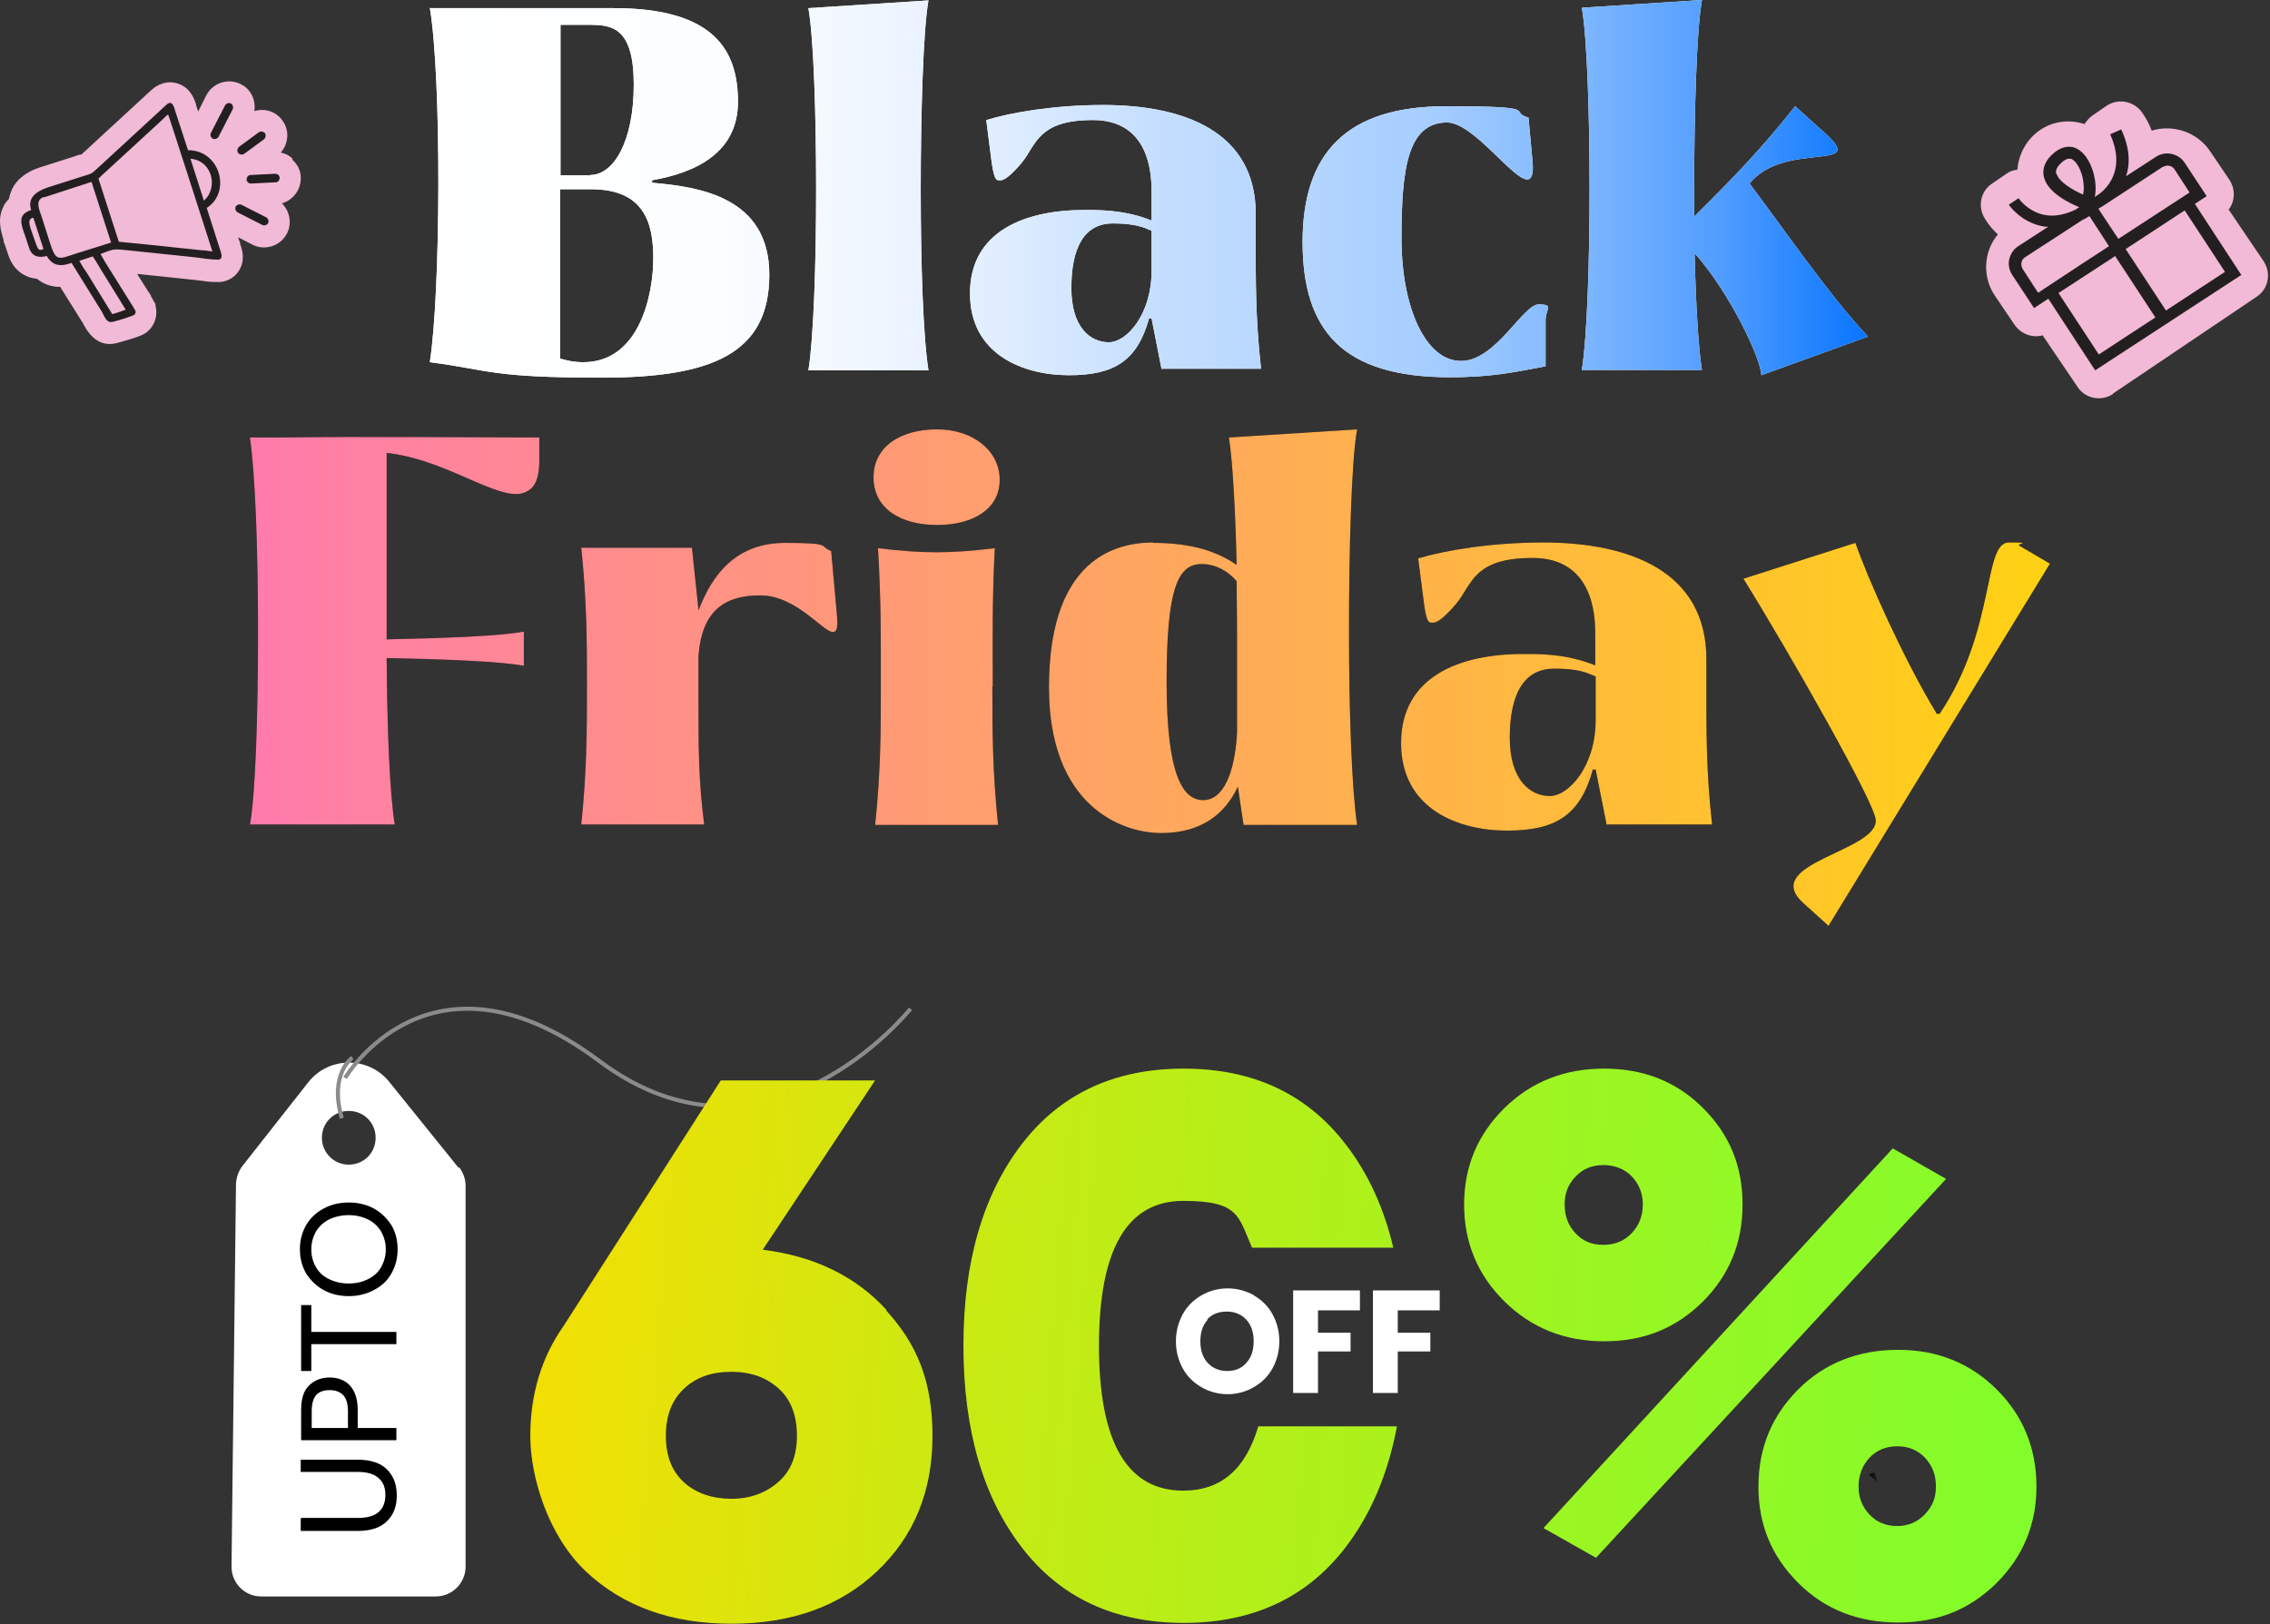 <?xml version="1.0"?>
<svg xmlns="http://www.w3.org/2000/svg" width="531" height="380" viewBox="0 0 531 380" fill="none">
<rect x="0" y="0" width="531" height="380" fill="#333333" stroke="none"/>
<path d="M494.285 92.175C491.524 93.984 487.81 93.317 486.001 90.556L477.812 78.463C475.431 79.129 472.765 78.177 471.242 75.987L466.671 69.226C463.624 64.751 464.005 58.847 467.337 54.848C466.195 53.8 465.147 52.562 464.29 51.134C462.576 48.373 463.243 44.754 466.004 42.945L469.337 40.66C470.099 40.088 470.956 39.803 471.908 39.708C472.194 36.089 474.003 32.661 477.145 30.471C480.288 28.281 484.192 27.9 487.62 29.043C488.096 28.281 488.667 27.614 489.429 27.043L492.762 24.758C495.428 22.948 499.142 23.615 501.046 26.281C501.998 27.614 502.76 29.043 503.331 30.566C508.283 29.043 513.901 30.852 516.948 35.327L521.519 42.088C522.947 44.278 522.852 47.04 521.328 49.039L529.518 61.133C531.327 63.894 530.66 67.608 527.899 69.417L494.285 92.08V92.175Z" fill="#F2BAD6"/>
<path d="M524.376 64.465L513.425 47.706L516.187 45.897L511.045 38.089C509.616 35.898 506.569 35.232 504.379 36.66L497.333 41.231C498.285 38.469 498.285 34.756 496.19 30.28L493.619 31.423C497.142 39.231 493.333 43.611 491.143 45.325L490 46.087C490.381 44.468 490.191 42.469 489.81 40.85C488.953 37.517 487.239 35.137 485.049 34.47C483.906 34.184 482.097 34.184 480.002 36.184C477.907 38.184 477.812 40.088 478.098 41.326C478.86 45.04 484.192 47.611 486.382 48.468L485.525 49.039C483.144 50.182 480.859 50.658 478.764 50.372C474.574 49.801 472.194 46.468 472.194 46.373L471.051 47.135L469.909 47.897C470.004 48.087 472.956 52.277 478.383 53.038C478.669 53.038 478.859 53.038 479.145 53.038L472.099 57.609C471.051 58.276 470.29 59.418 470.004 60.656C469.718 61.894 470.004 63.227 470.67 64.275L475.812 72.083L479.145 69.893L490.096 86.652L524.376 64.275V64.465ZM480.954 40.66C480.954 40.374 480.669 39.517 482.097 38.184C482.764 37.517 483.43 37.136 484.001 37.136C484.573 37.136 484.192 37.136 484.382 37.136C485.43 37.422 486.572 39.136 487.144 41.421C487.525 43.135 487.525 44.659 487.239 45.516C485.049 44.564 481.526 42.564 481.05 40.564L480.954 40.66ZM520.472 63.608L506.664 72.654L497.237 58.276L511.045 49.23L520.472 63.608ZM505.998 39.041C506.379 38.85 506.664 38.755 507.045 38.755C507.712 38.755 508.283 39.041 508.664 39.612L512.187 45.04L495.523 55.895L490.857 48.849C490.857 48.849 491.048 48.754 491.143 48.658C491.334 48.563 491.81 48.277 492.381 47.897L505.903 39.041H505.998ZM476.669 68.369L473.146 62.942C472.861 62.465 472.765 61.989 472.861 61.418C472.956 60.942 473.241 60.466 473.717 60.18L487.049 51.515C487.62 51.229 488.191 50.944 488.763 50.563L493.333 57.609L486.763 61.894L477.812 67.798L476.86 68.464L476.669 68.369ZM494.095 60.371L494.762 59.894L504.189 74.273L490.953 82.938L481.526 68.56L494.095 60.371Z" fill="#231F20"/>
<path d="M100.638 1.904H143.583C167.198 1.904 172.626 11.903 172.626 23.805C172.626 35.708 162.818 40.374 152.534 42.183V42.755C163.199 43.707 179.958 45.897 179.958 64.275C179.958 82.653 166.722 88.366 140.726 88.366C114.731 88.366 114.54 86.557 100.542 84.748C103.113 68.274 103.304 18.092 100.542 1.809L100.638 1.904ZM138.06 40.945C143.583 40.945 148.249 33.042 148.249 19.806C148.249 6.57 143.297 5.808 137.965 5.808H131.109V41.041H138.155L138.06 40.945ZM131.014 83.891C132.632 84.367 134.251 84.748 136.441 84.748C149.677 84.748 152.819 68.75 152.819 60.466C152.819 52.182 150.724 44.278 138.25 44.278H131.014V83.986V83.891Z" fill="white"/>
<path d="M217.19 0.095C215.952 6.951 215.38 26.472 215.38 44.278C215.38 62.085 215.952 78.844 217.19 86.652H189.099C190.337 78.939 190.908 61.514 190.908 44.278C190.908 27.043 190.337 8.856 189.099 1.905L217.19 0.095Z" fill="white"/>
<path d="M271.751 86.557L269.37 74.463H268.799C266.038 84.462 260.61 87.794 250.04 87.794C239.471 87.794 226.901 83.033 226.901 68.655C226.901 54.276 239.471 49.134 253.659 49.134H254.897C258.801 49.134 262.134 49.515 264.895 50.182C266.514 50.563 268.037 51.039 269.37 51.61V44.564C269.37 40.184 268.609 28.09 255.658 28.09C242.708 28.09 242.423 33.899 238.995 38.089C236.424 41.136 234.9 42.183 234.043 42.183C233.186 42.183 232.615 42.564 231.948 37.803L230.71 28.09C236.614 26.281 246.803 24.567 258.039 24.567C277.083 24.567 293.747 30.852 293.747 50.087V56.181C293.747 65.417 293.652 74.368 294.985 86.271H271.751V86.557ZM269.37 53.991C268.799 53.705 268.132 53.515 267.561 53.229C265.752 52.658 263.657 52.277 260.324 52.277C253.468 52.277 250.612 58.181 250.612 67.417C250.612 76.654 255.087 80.082 259.372 80.082C263.657 80.082 269.37 73.416 269.37 63.513V53.991Z" fill="white"/>
<path d="M304.699 56.657C304.699 35.709 315.078 24.853 338.312 24.853C361.546 24.853 352.5 26.091 357.547 27.519L358.499 37.803C358.785 40.85 358.214 41.993 357.261 41.993C353.833 41.993 344.597 28.662 338.503 28.662C329.266 28.662 327.838 39.517 327.838 55.8C327.838 72.083 333.551 84.462 341.74 84.462C349.929 84.462 356.214 71.226 359.928 71.226C363.641 71.226 361.546 72.274 361.546 74.94V85.7C354.976 86.938 349.358 88.271 339.169 88.271C314.221 88.271 304.699 77.511 304.699 56.562V56.657Z" fill="white"/>
<path d="M398.112 0.095C396.874 6.951 396.303 26.472 396.303 44.278V50.658C404.873 42.183 411.633 35.327 419.918 24.853L426.774 31.042C437.439 40.469 417.442 32.756 409.253 42.945C416.49 52.467 428.012 69.322 436.963 78.749L412.014 87.795C412.014 84.272 404.873 68.75 396.398 59.228C396.684 70.845 397.255 81.129 398.112 86.557H370.021C371.259 78.844 371.831 61.418 371.831 44.183C371.831 26.948 371.259 8.76 370.021 1.809L398.112 0V0.095Z" fill="white"/>
<path d="M100.638 1.904H143.583C167.198 1.904 172.626 11.903 172.626 23.805C172.626 35.708 162.818 40.374 152.534 42.183V42.755C163.199 43.707 179.958 45.897 179.958 64.275C179.958 82.653 166.722 88.366 140.726 88.366C114.731 88.366 114.54 86.557 100.542 84.748C103.113 68.274 103.304 18.092 100.542 1.809L100.638 1.904ZM138.06 40.945C143.583 40.945 148.249 33.042 148.249 19.806C148.249 6.57 143.297 5.808 137.965 5.808H131.109V41.041H138.155L138.06 40.945ZM131.014 83.891C132.632 84.367 134.251 84.748 136.441 84.748C149.677 84.748 152.819 68.75 152.819 60.466C152.819 52.182 150.724 44.278 138.25 44.278H131.014V83.986V83.891Z" fill="url(#paint0_linear_1462_4269)"/>
<path d="M217.19 0.095C215.952 6.951 215.38 26.472 215.38 44.278C215.38 62.085 215.952 78.844 217.19 86.652H189.099C190.337 78.939 190.908 61.514 190.908 44.278C190.908 27.043 190.337 8.856 189.099 1.905L217.19 0.095Z" fill="url(#paint1_linear_1462_4269)"/>
<path d="M271.751 86.557L269.37 74.463H268.799C266.038 84.462 260.61 87.794 250.04 87.794C239.471 87.794 226.901 83.033 226.901 68.655C226.901 54.276 239.471 49.134 253.659 49.134H254.897C258.801 49.134 262.134 49.515 264.895 50.182C266.514 50.563 268.037 51.039 269.37 51.61V44.564C269.37 40.184 268.609 28.09 255.658 28.09C242.708 28.09 242.423 33.899 238.995 38.089C236.424 41.136 234.9 42.183 234.043 42.183C233.186 42.183 232.615 42.564 231.948 37.803L230.71 28.09C236.614 26.281 246.803 24.567 258.039 24.567C277.083 24.567 293.747 30.852 293.747 50.087V56.181C293.747 65.417 293.652 74.368 294.985 86.271H271.751V86.557ZM269.37 53.991C268.799 53.705 268.132 53.515 267.561 53.229C265.752 52.658 263.657 52.277 260.324 52.277C253.468 52.277 250.612 58.181 250.612 67.417C250.612 76.654 255.087 80.082 259.372 80.082C263.657 80.082 269.37 73.416 269.37 63.513V53.991Z" fill="url(#paint2_linear_1462_4269)"/>
<path d="M304.699 56.657C304.699 35.709 315.078 24.853 338.312 24.853C361.546 24.853 352.5 26.091 357.547 27.519L358.499 37.803C358.785 40.85 358.214 41.993 357.261 41.993C353.833 41.993 344.597 28.662 338.503 28.662C329.266 28.662 327.838 39.517 327.838 55.8C327.838 72.083 333.551 84.462 341.74 84.462C349.929 84.462 356.214 71.226 359.928 71.226C363.641 71.226 361.546 72.274 361.546 74.94V85.7C354.976 86.938 349.358 88.271 339.169 88.271C314.221 88.271 304.699 77.511 304.699 56.562V56.657Z" fill="url(#paint3_linear_1462_4269)"/>
<path d="M398.112 0.095C396.874 6.951 396.303 26.472 396.303 44.278V50.658C404.873 42.183 411.633 35.327 419.918 24.853L426.774 31.042C437.439 40.469 417.442 32.756 409.253 42.945C416.49 52.467 428.012 69.322 436.963 78.749L412.014 87.795C412.014 84.272 404.873 68.75 396.398 59.228C396.684 70.845 397.255 81.129 398.112 86.557H370.021C371.259 78.844 371.831 61.418 371.831 44.183C371.831 26.948 371.259 8.76 370.021 1.809L398.112 0V0.095Z" fill="url(#paint4_linear_1462_4269)"/>
<path d="M58.455 193.014C59.788 185.682 60.359 166.733 60.359 147.689C60.359 128.644 59.693 110.647 58.455 102.363H65.311C87.212 102.077 112.16 102.363 126.158 102.363V106.648C126.253 110.647 125.682 113.123 124.063 114.456C123.111 115.218 121.968 115.599 120.73 115.599C114.255 115.599 103.114 107.315 90.45 105.982V149.593C104.447 149.308 116.826 148.831 122.539 147.784V155.783C116.826 154.735 104.447 154.259 90.45 153.973C90.545 170.637 91.211 186.349 92.354 192.919H58.455V193.014Z" fill="black"/>
<path d="M163.389 142.832C166.722 134.072 172.435 127.026 183.671 127.026C194.907 127.026 191.479 127.787 194.431 128.93L195.764 143.785C196.05 146.927 195.764 147.879 194.812 147.879C192.527 147.879 186.242 139.309 177.863 139.309C169.483 139.309 164.246 142.832 163.389 153.402V164.829C163.389 174.637 163.389 182.54 164.722 192.919H135.965C137.298 180.255 137.298 170.352 137.298 160.544C137.298 150.736 137.298 140.738 135.965 128.168H161.865L163.389 142.642V142.832Z" fill="black"/>
<path d="M219.189 122.836C210.619 122.836 204.334 118.932 204.334 111.695C204.334 104.458 210.714 100.459 219.189 100.459C227.663 100.459 233.853 105.505 233.853 112.266C233.853 119.027 227.759 122.836 219.189 122.836ZM232.139 160.639C232.139 170.447 232.139 180.35 233.472 193.014H204.715C206.048 180.35 206.048 170.447 206.048 160.639C206.048 150.831 206.143 140.928 205.381 128.263C210.904 128.93 214.999 129.216 219.093 129.216C223.188 129.216 227.092 128.93 232.71 128.263C232.044 140.833 232.234 150.831 232.234 160.639H232.139Z" fill="black"/>
<path d="M269.848 127.026C278.513 127.026 284.607 128.93 289.273 132.168C288.988 119.122 288.321 107.695 287.464 102.363L317.459 100.459C316.126 107.791 315.555 128.644 315.555 147.689C315.555 166.733 316.221 184.825 317.459 193.014H290.892L289.559 184.064C286.607 190.443 280.989 194.919 271.657 194.919C262.325 194.919 245.376 188.539 245.376 160.829C245.376 133.12 258.612 126.93 269.753 126.93L269.848 127.026ZM289.369 147.117C289.369 143.404 289.273 139.595 289.273 135.976C287.083 133.405 284.131 131.977 281.084 131.977C275.561 131.977 272.895 137.5 272.895 159.591C272.895 181.683 276.799 187.206 281.465 187.206C286.131 187.206 288.797 181.016 289.369 171.589V147.213V147.117Z" fill="black"/>
<path d="M375.83 193.014L373.259 180.064H372.593C369.641 190.824 363.832 194.347 352.501 194.347C341.169 194.347 327.743 189.301 327.743 173.875C327.743 158.449 341.169 153.021 356.31 153.021H357.643C361.833 153.021 365.451 153.402 368.403 154.164C370.117 154.545 371.736 155.116 373.164 155.687V148.165C373.164 143.499 372.402 130.549 358.5 130.549C344.597 130.549 344.407 136.738 340.598 141.309C337.837 144.546 336.218 145.689 335.266 145.689C334.314 145.689 333.742 146.07 333.076 141.023L331.743 130.644C338.122 128.739 348.978 126.93 360.976 126.93C381.258 126.93 399.16 133.691 399.16 154.259V160.734C399.16 170.542 399.064 180.159 400.493 192.919H375.64L375.83 193.014ZM373.259 158.258C372.593 157.973 371.926 157.782 371.355 157.496C369.45 156.83 367.26 156.449 363.547 156.449C356.215 156.449 353.167 162.829 353.167 172.637C353.167 182.445 357.929 186.253 362.499 186.253C367.07 186.253 373.259 179.112 373.259 168.542V158.353V158.258Z" fill="black"/>
<path d="M407.824 135.405L434.01 127.025C436.867 135.214 445.151 153.973 453.055 167.019H453.721C466.957 147.308 463.815 126.93 469.909 126.93C476.003 126.93 471.433 127.216 472.385 127.692L479.526 131.882L427.726 216.629L421.727 211.202C411.728 201.965 439.247 199.204 438.771 191.872C438.771 188.253 418.87 153.211 407.824 135.405Z" fill="black"/>
<path d="M58.455 193.014C59.788 185.682 60.359 166.733 60.359 147.689C60.359 128.644 59.693 110.647 58.455 102.363H65.311C87.212 102.077 112.16 102.363 126.158 102.363V106.648C126.253 110.647 125.682 113.123 124.063 114.456C123.111 115.218 121.968 115.599 120.73 115.599C114.255 115.599 103.114 107.315 90.45 105.982V149.593C104.447 149.308 116.826 148.831 122.539 147.784V155.783C116.826 154.735 104.447 154.259 90.45 153.973C90.545 170.637 91.211 186.349 92.354 192.919H58.455V193.014Z" fill="url(#paint5_linear_1462_4269)"/>
<path d="M163.389 142.832C166.722 134.072 172.435 127.026 183.671 127.026C194.907 127.026 191.479 127.787 194.431 128.93L195.764 143.785C196.05 146.927 195.764 147.879 194.812 147.879C192.527 147.879 186.242 139.309 177.863 139.309C169.483 139.309 164.246 142.832 163.389 153.402V164.829C163.389 174.637 163.389 182.54 164.722 192.919H135.965C137.298 180.255 137.298 170.352 137.298 160.544C137.298 150.736 137.298 140.738 135.965 128.168H161.865L163.389 142.642V142.832Z" fill="url(#paint6_linear_1462_4269)"/>
<path d="M219.189 122.836C210.619 122.836 204.334 118.932 204.334 111.695C204.334 104.458 210.714 100.459 219.189 100.459C227.663 100.459 233.853 105.505 233.853 112.266C233.853 119.027 227.759 122.836 219.189 122.836ZM232.139 160.639C232.139 170.447 232.139 180.35 233.472 193.014H204.715C206.048 180.35 206.048 170.447 206.048 160.639C206.048 150.831 206.143 140.928 205.381 128.263C210.904 128.93 214.999 129.216 219.093 129.216C223.188 129.216 227.092 128.93 232.71 128.263C232.044 140.833 232.234 150.831 232.234 160.639H232.139Z" fill="url(#paint7_linear_1462_4269)"/>
<path d="M269.848 127.026C278.513 127.026 284.607 128.93 289.273 132.168C288.988 119.122 288.321 107.695 287.464 102.363L317.459 100.459C316.126 107.791 315.555 128.644 315.555 147.689C315.555 166.733 316.221 184.825 317.459 193.014H290.892L289.559 184.064C286.607 190.443 280.989 194.919 271.657 194.919C262.325 194.919 245.376 188.539 245.376 160.829C245.376 133.12 258.612 126.93 269.753 126.93L269.848 127.026ZM289.369 147.117C289.369 143.404 289.273 139.595 289.273 135.976C287.083 133.405 284.131 131.977 281.084 131.977C275.561 131.977 272.895 137.5 272.895 159.591C272.895 181.683 276.799 187.206 281.465 187.206C286.131 187.206 288.797 181.016 289.369 171.589V147.213V147.117Z" fill="url(#paint8_linear_1462_4269)"/>
<path d="M375.83 193.014L373.259 180.064H372.593C369.641 190.824 363.832 194.347 352.501 194.347C341.169 194.347 327.743 189.301 327.743 173.875C327.743 158.449 341.169 153.021 356.31 153.021H357.643C361.833 153.021 365.451 153.402 368.403 154.164C370.117 154.545 371.736 155.116 373.164 155.687V148.165C373.164 143.499 372.402 130.549 358.5 130.549C344.597 130.549 344.407 136.738 340.598 141.309C337.837 144.546 336.218 145.689 335.266 145.689C334.314 145.689 333.742 146.07 333.076 141.023L331.743 130.644C338.122 128.739 348.978 126.93 360.976 126.93C381.258 126.93 399.16 133.691 399.16 154.259V160.734C399.16 170.542 399.064 180.159 400.493 192.919H375.64L375.83 193.014ZM373.259 158.258C372.593 157.973 371.926 157.782 371.355 157.496C369.45 156.83 367.26 156.449 363.547 156.449C356.215 156.449 353.167 162.829 353.167 172.637C353.167 182.445 357.929 186.253 362.499 186.253C367.07 186.253 373.259 179.112 373.259 168.542V158.353V158.258Z" fill="url(#paint9_linear_1462_4269)"/>
<path d="M407.824 135.405L434.01 127.025C436.867 135.214 445.151 153.973 453.055 167.019H453.721C466.957 147.308 463.815 126.93 469.909 126.93C476.003 126.93 471.433 127.216 472.385 127.692L479.526 131.882L427.726 216.629L421.727 211.202C411.728 201.965 439.247 199.204 438.771 191.872C438.771 188.253 418.87 153.211 407.824 135.405Z" fill="url(#paint10_linear_1462_4269)"/>
<path d="M68.452 37.136C67.69 36.375 66.738 35.898 65.69 35.708C66.452 34.851 66.928 33.804 67.118 32.661C67.404 31.042 67.023 29.519 66.071 28.186C64.547 26.091 61.977 25.234 59.501 25.995C59.882 23.52 58.739 20.853 56.358 19.711C54.93 18.949 53.311 18.854 51.788 19.33C50.264 19.806 49.026 20.853 48.264 22.282L46.36 26.091L45.884 24.662V24.472C45.503 23.329 44.741 21.044 42.456 19.901C41.123 19.235 39.504 19.044 38.076 19.52C36.647 19.996 37.028 19.996 36.457 20.282H36.362L36.267 20.377C35.505 20.949 34.838 21.615 34.267 22.091C34.172 22.186 33.981 22.377 33.886 22.472L19.317 35.898C19.127 35.994 19.031 36.184 18.936 36.184C18.936 36.184 18.936 36.184 18.746 36.184C18.46 36.184 17.984 36.375 17.508 36.565L9.414 39.136C6.176 40.184 3.986 41.898 2.844 44.183C2.558 44.849 2.272 45.611 2.082 46.563C1.511 47.135 1.034 47.706 0.749 48.468C-0.68 51.324 0.273 54.276 0.844 56.181V56.562C0.939 56.562 1.987 59.799 1.987 59.799C3.034 62.941 5.51 64.941 8.652 65.227C9.89 66.274 11.699 67.131 14.08 67.131L19.508 75.796C19.508 75.892 19.603 76.082 19.698 76.177C22.078 80.558 25.126 80.843 27.316 80.272C27.982 80.082 29.696 79.605 30.648 79.32C32.743 78.653 33.315 78.368 33.981 77.987C36.076 76.558 37.028 73.892 36.362 71.511V71.035C36.267 71.035 36.076 70.654 36.076 70.654C35.791 70.083 35.505 69.702 35.314 69.321V69.131C35.219 69.131 32.077 64.084 32.077 64.084L44.741 65.417C45.313 65.417 45.979 65.608 46.55 65.608C47.788 65.798 49.121 65.989 50.55 65.989C51.312 65.989 52.073 65.989 52.835 65.703C54.359 65.227 55.501 64.179 56.168 62.846C57.406 60.466 56.549 58.18 56.168 57.038V56.847L55.692 55.514L59.025 57.228C60.453 57.99 62.072 58.085 63.595 57.609C65.119 57.133 66.357 56.086 67.118 54.657C68.356 52.277 67.785 49.325 65.881 47.516C65.881 47.516 66.071 47.516 66.166 47.516C68.737 46.659 70.451 44.183 70.356 41.517C70.356 39.898 69.594 38.469 68.356 37.327L68.452 37.136Z" fill="#F1BAD6"/>
<path d="M7.319 49.229C6.271 46.182 8.652 44.754 11.033 43.897L19.127 41.326C21.126 40.659 21.126 40.945 22.65 39.517L37.219 26.09C37.885 25.519 38.456 24.852 39.218 24.281C40.361 23.519 40.742 25.138 41.028 26.09L43.979 35.136C51.502 35.136 54.168 44.944 48.36 48.658L51.407 58.18C51.692 59.037 52.454 60.846 50.835 60.751C49.026 60.751 47.217 60.37 45.408 60.18L28.934 58.466C26.268 58.18 26.173 58.466 23.507 59.418C23.888 60.084 24.268 60.751 24.649 61.417L31.029 71.606C31.22 71.987 31.505 72.368 31.696 72.749C31.791 73.13 31.696 73.511 31.315 73.701C30.934 73.987 26.935 75.225 26.268 75.32C24.935 75.606 24.459 74.082 23.888 73.035L18.27 63.989C17.793 63.132 17.222 62.37 16.746 61.513C14.365 62.37 12.366 62.37 10.937 59.894C9.128 60.37 7.509 60.084 6.843 58.085L5.795 54.942C4.938 52.467 3.986 50.181 7.319 49.134V49.229ZM39.313 26.757C38.742 27.233 38.266 27.709 37.79 28.185L24.745 40.183C24.173 40.659 23.602 41.23 23.031 41.802L27.792 56.561L34.553 57.228L47.217 58.561C48.074 58.561 48.836 58.751 49.693 58.846C48.74 55.895 39.409 26.757 39.313 26.757ZM10.271 46.087C8.271 46.753 9.033 48.753 9.604 50.277L11.794 57.133C13.127 61.227 13.699 60.656 17.793 59.323L24.173 57.323L25.983 56.752L21.412 42.564L10.271 46.182V46.087ZM44.551 37.136L47.693 46.944C48.36 46.372 48.836 45.706 49.121 44.944C50.55 41.421 48.36 37.326 44.456 37.136H44.551ZM7.319 51.134C6.271 51.61 7.319 53.8 7.605 54.752L8.271 56.656C8.557 57.418 8.842 58.561 9.509 58.466C9.795 58.466 9.985 58.275 10.176 58.275L7.795 50.943C7.605 50.943 7.414 51.038 7.224 51.134H7.319ZM26.268 73.511C27.316 73.225 28.363 72.844 29.41 72.463L24.173 63.989C23.316 62.655 22.555 61.227 21.698 59.989L18.555 61.037C19.031 61.894 19.603 62.846 20.174 63.608" fill="#231F20"/>
<path d="M61.787 32.565L57.121 35.993C56.645 36.279 56.073 36.184 55.693 35.803C55.407 35.327 55.502 34.755 55.883 34.375L60.549 30.947C61.025 30.661 61.596 30.756 61.977 31.137C62.263 31.613 62.168 32.184 61.787 32.565Z" fill="#231F20"/>
<path d="M64.452 42.659L58.738 42.945C58.167 42.945 57.691 42.564 57.691 41.992C57.691 41.421 58.072 40.945 58.643 40.945L64.356 40.659C64.928 40.659 65.404 41.04 65.404 41.611C65.404 42.183 65.023 42.659 64.452 42.659Z" fill="#231F20"/>
<path d="M61.406 52.657L55.597 49.705C55.121 49.42 54.931 48.848 55.121 48.372C55.407 47.896 55.978 47.706 56.454 47.896L62.263 50.848C62.739 51.134 62.929 51.705 62.739 52.181C62.453 52.657 61.882 52.848 61.406 52.657Z" fill="#231F20"/>
<path d="M54.454 25.519L51.121 31.994C50.836 32.47 50.264 32.661 49.788 32.47C49.312 32.185 49.122 31.613 49.312 31.137L52.645 24.662C52.931 24.186 53.502 23.996 53.978 24.186C54.454 24.472 54.645 25.043 54.454 25.519Z" fill="#231F20"/>
<path d="M438.474 344.495L437.046 344.971L439.236 346.78L438.474 344.495Z" fill="url(#paint11_linear_1462_4269)"/>
<path d="M107.292 273.269L91.009 253.082C86.152 247.083 76.916 247.178 72.155 253.177L56.729 272.793C55.776 274.03 55.3 275.459 55.205 276.982L54.158 366.586C54.158 370.395 57.205 373.537 61.109 373.537H101.959C105.768 373.537 108.91 370.395 108.91 366.586V277.458C108.91 275.84 108.339 274.316 107.387 273.078L107.292 273.269ZM81.582 272.507C78.154 272.507 75.297 269.745 75.297 266.222C75.297 262.699 78.058 259.938 81.582 259.938C85.105 259.938 87.866 262.699 87.866 266.222C87.866 269.745 85.105 272.507 81.582 272.507Z" fill="white"/>
<path d="M82.438 247.464C82.438 247.464 76.915 251.177 79.962 261.652" stroke="#8B8B8B" stroke-width="0.952" stroke-miterlimit="10"/>
<path d="M80.725 252.225C80.725 252.225 100.531 218.611 140.143 248.225C179.66 277.839 212.988 236.037 212.988 236.037" stroke="#8B8B8B" stroke-width="0.952" stroke-miterlimit="10"/>
<path d="M70.441 355.16H83.772C85.962 355.16 87.581 354.684 88.628 353.732C89.676 352.78 90.152 351.447 90.152 349.733C90.152 348.019 89.581 346.685 88.533 345.828C87.486 344.876 85.867 344.4 83.677 344.4H70.346V341.543H83.677C86.724 341.543 89.009 342.305 90.533 343.829C92.056 345.352 92.818 347.352 92.818 349.923C92.818 352.494 92.056 354.398 90.533 355.922C89.009 357.446 86.724 358.207 83.677 358.207H70.346V355.351L70.441 355.16Z" fill="black"/>
<path d="M83.773 334.116H92.724V336.973H70.442V329.926C70.442 327.355 71.013 325.451 72.251 324.213C73.489 322.975 75.108 322.308 77.107 322.308C79.107 322.308 80.821 322.975 81.964 324.308C83.106 325.641 83.678 327.45 83.678 329.926V334.116H83.773ZM80.25 326.403C79.488 325.641 78.441 325.26 77.107 325.26C75.774 325.26 74.632 325.641 73.965 326.403C73.299 327.165 72.918 328.403 72.918 330.212V334.116H81.392V330.212C81.392 328.498 81.011 327.165 80.25 326.403Z" fill="black"/>
<path d="M70.442 305.359H72.822V311.644H92.724V314.5H72.822V320.785H70.442V305.359Z" fill="black"/>
<path d="M71.584 286.695C72.536 285.077 73.869 283.743 75.679 282.791C77.393 281.839 79.392 281.363 81.582 281.363C83.772 281.363 85.772 281.839 87.486 282.791C89.2 283.743 90.533 285.077 91.581 286.695C92.533 288.314 93.009 290.219 93.009 292.313C93.009 294.408 92.533 296.217 91.581 297.931C90.629 299.645 89.295 300.883 87.486 301.836C85.677 302.788 83.772 303.264 81.582 303.264C79.392 303.264 77.393 302.788 75.679 301.836C73.965 300.883 72.632 299.55 71.584 297.931C70.632 296.217 70.156 294.408 70.156 292.313C70.156 290.219 70.632 288.409 71.584 286.695ZM73.869 296.408C74.536 297.646 75.583 298.598 76.916 299.265C78.25 299.931 79.773 300.312 81.582 300.312C83.392 300.312 84.82 299.931 86.153 299.265C87.486 298.598 88.534 297.646 89.2 296.408C89.867 295.17 90.248 293.837 90.248 292.313C90.248 290.79 89.867 289.457 89.2 288.219C88.438 286.981 87.486 286.029 86.153 285.362C84.82 284.696 83.296 284.315 81.582 284.315C79.868 284.315 78.25 284.696 76.916 285.362C75.583 286.029 74.631 286.981 73.869 288.219C73.203 289.457 72.822 290.79 72.822 292.313C72.822 293.837 73.203 295.265 73.869 296.408Z" fill="black"/>
<path d="M207.369 306.501C200.132 298.598 190.514 293.932 178.421 292.409L204.702 252.796H168.613L131.858 310.215C126.62 317.642 124.049 326.308 124.049 336.02C124.049 345.733 128.334 359.445 137 367.634C145.665 375.823 156.996 379.918 171.089 379.918C185.182 379.918 196.513 375.823 205.178 367.634C213.844 359.445 218.129 348.875 218.129 336.02C218.129 323.165 214.51 314.5 207.273 306.597L207.369 306.501ZM182.04 346.78C179.088 349.351 175.469 350.685 171.089 350.685C166.709 350.685 162.9 349.447 160.043 346.876C157.187 344.305 155.758 340.686 155.758 335.925C155.758 331.164 157.187 327.546 160.043 324.879C162.9 322.213 166.518 320.975 171.089 320.975C175.66 320.975 179.278 322.308 182.135 324.879C184.991 327.45 186.42 331.164 186.42 335.925C186.42 340.686 184.991 344.209 182.04 346.78Z" fill="url(#paint12_linear_1462_4269)"/>
<path d="M294.306 333.83C291.354 343.829 285.546 348.78 276.785 348.78C263.644 348.78 257.074 337.449 257.074 314.881C257.074 292.313 263.644 280.982 276.785 280.982C289.926 280.982 289.64 284.6 292.878 291.933H325.92C323.73 282.601 320.016 274.507 314.779 267.746C305.733 255.939 293.068 250.035 276.88 250.035C260.693 250.035 248.028 255.939 238.982 267.746C229.936 279.554 225.365 295.265 225.365 314.881C225.365 334.497 229.936 350.304 238.982 362.016C248.028 373.823 260.693 379.727 276.88 379.727C293.068 379.727 305.733 373.823 314.779 362.016C320.682 354.303 324.682 344.876 326.777 333.735H294.401L294.306 333.83Z" fill="url(#paint13_linear_1462_4269)"/>
<path d="M467.134 325.165C460.944 318.976 453.231 315.833 443.995 315.833C434.758 315.833 426.855 318.88 420.666 325.07C414.476 331.259 411.334 338.782 411.334 347.828C411.334 356.874 414.476 364.206 420.666 370.395C426.855 376.585 434.663 379.632 443.995 379.632C453.327 379.632 460.754 376.585 467.039 370.395C473.228 364.206 476.37 356.684 476.37 347.828C476.37 338.972 473.323 331.354 467.134 325.165ZM450.28 354.303C448.566 356.112 446.375 357.064 443.804 357.064C441.233 357.064 439.043 356.207 437.329 354.398C435.615 352.589 434.758 350.399 434.758 347.828C434.758 345.257 435.615 342.876 437.329 341.067C439.043 339.258 441.233 338.401 443.804 338.401C446.375 338.401 448.566 339.258 450.28 341.067C451.994 342.876 452.851 345.066 452.851 347.828C452.851 350.589 451.994 352.494 450.28 354.303ZM442.757 268.698L361.057 357.541L373.34 364.492L455.231 275.84L442.757 268.698ZM398.384 259.271C392.194 253.082 384.481 250.035 375.245 250.035C366.008 250.035 358.2 253.082 351.915 259.271C345.631 265.461 342.488 272.983 342.488 281.839C342.488 290.695 345.631 298.312 351.915 304.502C358.2 310.691 365.913 313.834 375.245 313.834C384.576 313.834 392.004 310.787 398.288 304.597C404.478 298.408 407.62 290.885 407.62 281.839C407.62 272.793 404.573 265.461 398.384 259.271ZM381.72 288.505C380.006 290.314 377.816 291.266 375.054 291.266C372.293 291.266 370.293 290.409 368.579 288.6C366.865 286.791 366.008 284.6 366.008 281.839C366.008 279.078 366.865 277.078 368.579 275.269C370.293 273.459 372.483 272.602 375.054 272.602C377.625 272.602 380.006 273.459 381.72 275.269C383.434 277.078 384.291 279.268 384.291 281.839C384.291 284.41 383.434 286.695 381.72 288.505Z" fill="url(#paint14_linear_1462_4269)"/>
<path d="M293.261 303.074C295.07 304.121 296.593 305.55 297.641 307.454C298.688 309.358 299.26 311.453 299.26 313.834C299.26 316.214 298.688 318.309 297.641 320.214C296.593 322.118 295.07 323.547 293.261 324.594C291.451 325.641 289.356 326.213 287.166 326.213C284.976 326.213 282.881 325.641 281.072 324.594C279.263 323.547 277.739 322.118 276.692 320.214C275.645 318.309 275.073 316.214 275.073 313.834C275.073 311.453 275.645 309.358 276.692 307.454C277.739 305.55 279.263 304.121 281.072 303.074C282.881 302.026 284.976 301.455 287.166 301.455C289.356 301.455 291.451 302.026 293.356 303.074H293.261ZM282.501 308.787C281.358 310.025 280.787 311.739 280.787 313.834C280.787 315.929 281.358 317.643 282.501 318.881C283.643 320.119 285.167 320.785 287.071 320.785C288.976 320.785 290.499 320.119 291.547 318.881C292.689 317.643 293.261 315.929 293.261 313.834C293.261 311.739 292.689 310.025 291.547 308.787C290.404 307.549 288.88 306.883 286.976 306.883C285.072 306.883 283.548 307.454 282.405 308.692L282.501 308.787Z" fill="white"/>
<path d="M318.114 301.931V306.597H308.307V311.834H315.924V316.214H308.307V325.927H302.498V301.931H318.21H318.114Z" fill="white"/>
<path d="M336.777 301.931V306.597H326.969V311.834H334.587V316.214H326.969V325.927H321.161V301.931H336.872H336.777Z" fill="white"/>
<defs>
<linearGradient id="paint0_linear_1462_4269" x1="100.638" y1="44.183" x2="436.962" y2="44.183" gradientUnits="userSpaceOnUse">
<stop stop-color="white"/>
<stop offset="0.2" stop-color="#FBFDFF"/>
<stop offset="0.3" stop-color="#F1F7FF"/>
<stop offset="0.4" stop-color="#DFEDFF"/>
<stop offset="0.5" stop-color="#C6DFFF"/>
<stop offset="0.7" stop-color="#A5CDFF"/>
<stop offset="0.8" stop-color="#7EB7FF"/>
<stop offset="0.9" stop-color="#4F9CFF"/>
<stop offset="1" stop-color="#0875FF"/>
</linearGradient>
<linearGradient id="paint1_linear_1462_4269" x1="100.638" y1="44.183" x2="436.962" y2="44.183" gradientUnits="userSpaceOnUse">
<stop stop-color="white"/>
<stop offset="0.2" stop-color="#FBFDFF"/>
<stop offset="0.3" stop-color="#F1F7FF"/>
<stop offset="0.4" stop-color="#DFEDFF"/>
<stop offset="0.5" stop-color="#C6DFFF"/>
<stop offset="0.7" stop-color="#A5CDFF"/>
<stop offset="0.8" stop-color="#7EB7FF"/>
<stop offset="0.9" stop-color="#4F9CFF"/>
<stop offset="1" stop-color="#0875FF"/>
</linearGradient>
<linearGradient id="paint2_linear_1462_4269" x1="100.637" y1="44.183" x2="436.961" y2="44.183" gradientUnits="userSpaceOnUse">
<stop stop-color="white"/>
<stop offset="0.2" stop-color="#FBFDFF"/>
<stop offset="0.3" stop-color="#F1F7FF"/>
<stop offset="0.4" stop-color="#DFEDFF"/>
<stop offset="0.5" stop-color="#C6DFFF"/>
<stop offset="0.7" stop-color="#A5CDFF"/>
<stop offset="0.8" stop-color="#7EB7FF"/>
<stop offset="0.9" stop-color="#4F9CFF"/>
<stop offset="1" stop-color="#0875FF"/>
</linearGradient>
<linearGradient id="paint3_linear_1462_4269" x1="100.638" y1="44.183" x2="436.962" y2="44.183" gradientUnits="userSpaceOnUse">
<stop stop-color="white"/>
<stop offset="0.2" stop-color="#FBFDFF"/>
<stop offset="0.3" stop-color="#F1F7FF"/>
<stop offset="0.4" stop-color="#DFEDFF"/>
<stop offset="0.5" stop-color="#C6DFFF"/>
<stop offset="0.7" stop-color="#A5CDFF"/>
<stop offset="0.8" stop-color="#7EB7FF"/>
<stop offset="0.9" stop-color="#4F9CFF"/>
<stop offset="1" stop-color="#0875FF"/>
</linearGradient>
<linearGradient id="paint4_linear_1462_4269" x1="100.638" y1="44.183" x2="436.963" y2="44.183" gradientUnits="userSpaceOnUse">
<stop stop-color="white"/>
<stop offset="0.2" stop-color="#FBFDFF"/>
<stop offset="0.3" stop-color="#F1F7FF"/>
<stop offset="0.4" stop-color="#DFEDFF"/>
<stop offset="0.5" stop-color="#C6DFFF"/>
<stop offset="0.7" stop-color="#A5CDFF"/>
<stop offset="0.8" stop-color="#7EB7FF"/>
<stop offset="0.9" stop-color="#4F9CFF"/>
<stop offset="1" stop-color="#0875FF"/>
</linearGradient>
<linearGradient id="paint5_linear_1462_4269" x1="58.455" y1="158.544" x2="479.336" y2="158.544" gradientUnits="userSpaceOnUse">
<stop stop-color="#FF7BAC"/>
<stop offset="1" stop-color="#FFD213"/>
</linearGradient>
<linearGradient id="paint6_linear_1462_4269" x1="58.454" y1="158.544" x2="479.335" y2="158.544" gradientUnits="userSpaceOnUse">
<stop stop-color="#FF7BAC"/>
<stop offset="1" stop-color="#FFD213"/>
</linearGradient>
<linearGradient id="paint7_linear_1462_4269" x1="58.454" y1="158.544" x2="479.335" y2="158.544" gradientUnits="userSpaceOnUse">
<stop stop-color="#FF7BAC"/>
<stop offset="1" stop-color="#FFD213"/>
</linearGradient>
<linearGradient id="paint8_linear_1462_4269" x1="58.455" y1="158.544" x2="479.337" y2="158.544" gradientUnits="userSpaceOnUse">
<stop stop-color="#FF7BAC"/>
<stop offset="1" stop-color="#FFD213"/>
</linearGradient>
<linearGradient id="paint9_linear_1462_4269" x1="58.455" y1="158.544" x2="479.337" y2="158.544" gradientUnits="userSpaceOnUse">
<stop stop-color="#FF7BAC"/>
<stop offset="1" stop-color="#FFD213"/>
</linearGradient>
<linearGradient id="paint10_linear_1462_4269" x1="58.454" y1="158.544" x2="479.336" y2="158.544" gradientUnits="userSpaceOnUse">
<stop stop-color="#FF7BAC"/>
<stop offset="1" stop-color="#FFD213"/>
</linearGradient>
<linearGradient id="paint11_linear_1462_4269" x1="441.368" y1="345.924" x2="436.139" y2="345.128" gradientUnits="userSpaceOnUse">
<stop stop-color="#2E2E2E"/>
<stop offset="0.4" stop-color="#191A1A"/>
<stop offset="0.7" stop-color="#0D0E0E"/>
<stop offset="1" stop-color="#090B0A"/>
</linearGradient>
<linearGradient id="paint12_linear_1462_4269" x1="96.721" y1="309.168" x2="506.842" y2="341.448" gradientUnits="userSpaceOnUse">
<stop stop-color="#FEDC00"/>
<stop offset="0.3" stop-color="#CCE911"/>
<stop offset="0.6" stop-color="#9FF420"/>
<stop offset="0.9" stop-color="#84FC2A"/>
<stop offset="1" stop-color="#7AFF2E"/>
</linearGradient>
<linearGradient id="paint13_linear_1462_4269" x1="97.387" y1="300.883" x2="507.508" y2="333.068" gradientUnits="userSpaceOnUse">
<stop stop-color="#FEDC00"/>
<stop offset="0.2" stop-color="#D7E60D"/>
<stop offset="0.6" stop-color="#A5F31E"/>
<stop offset="0.8" stop-color="#85FB29"/>
<stop offset="1" stop-color="#7AFF2E"/>
</linearGradient>
<linearGradient id="paint14_linear_1462_4269" x1="98.244" y1="290.409" x2="508.365" y2="322.594" gradientUnits="userSpaceOnUse">
<stop stop-color="#FEDC00"/>
<stop offset="0.3" stop-color="#CFE810"/>
<stop offset="0.6" stop-color="#A1F420"/>
<stop offset="0.9" stop-color="#84FC2A"/>
<stop offset="1" stop-color="#7AFF2E"/>
</linearGradient>
</defs>
</svg>
